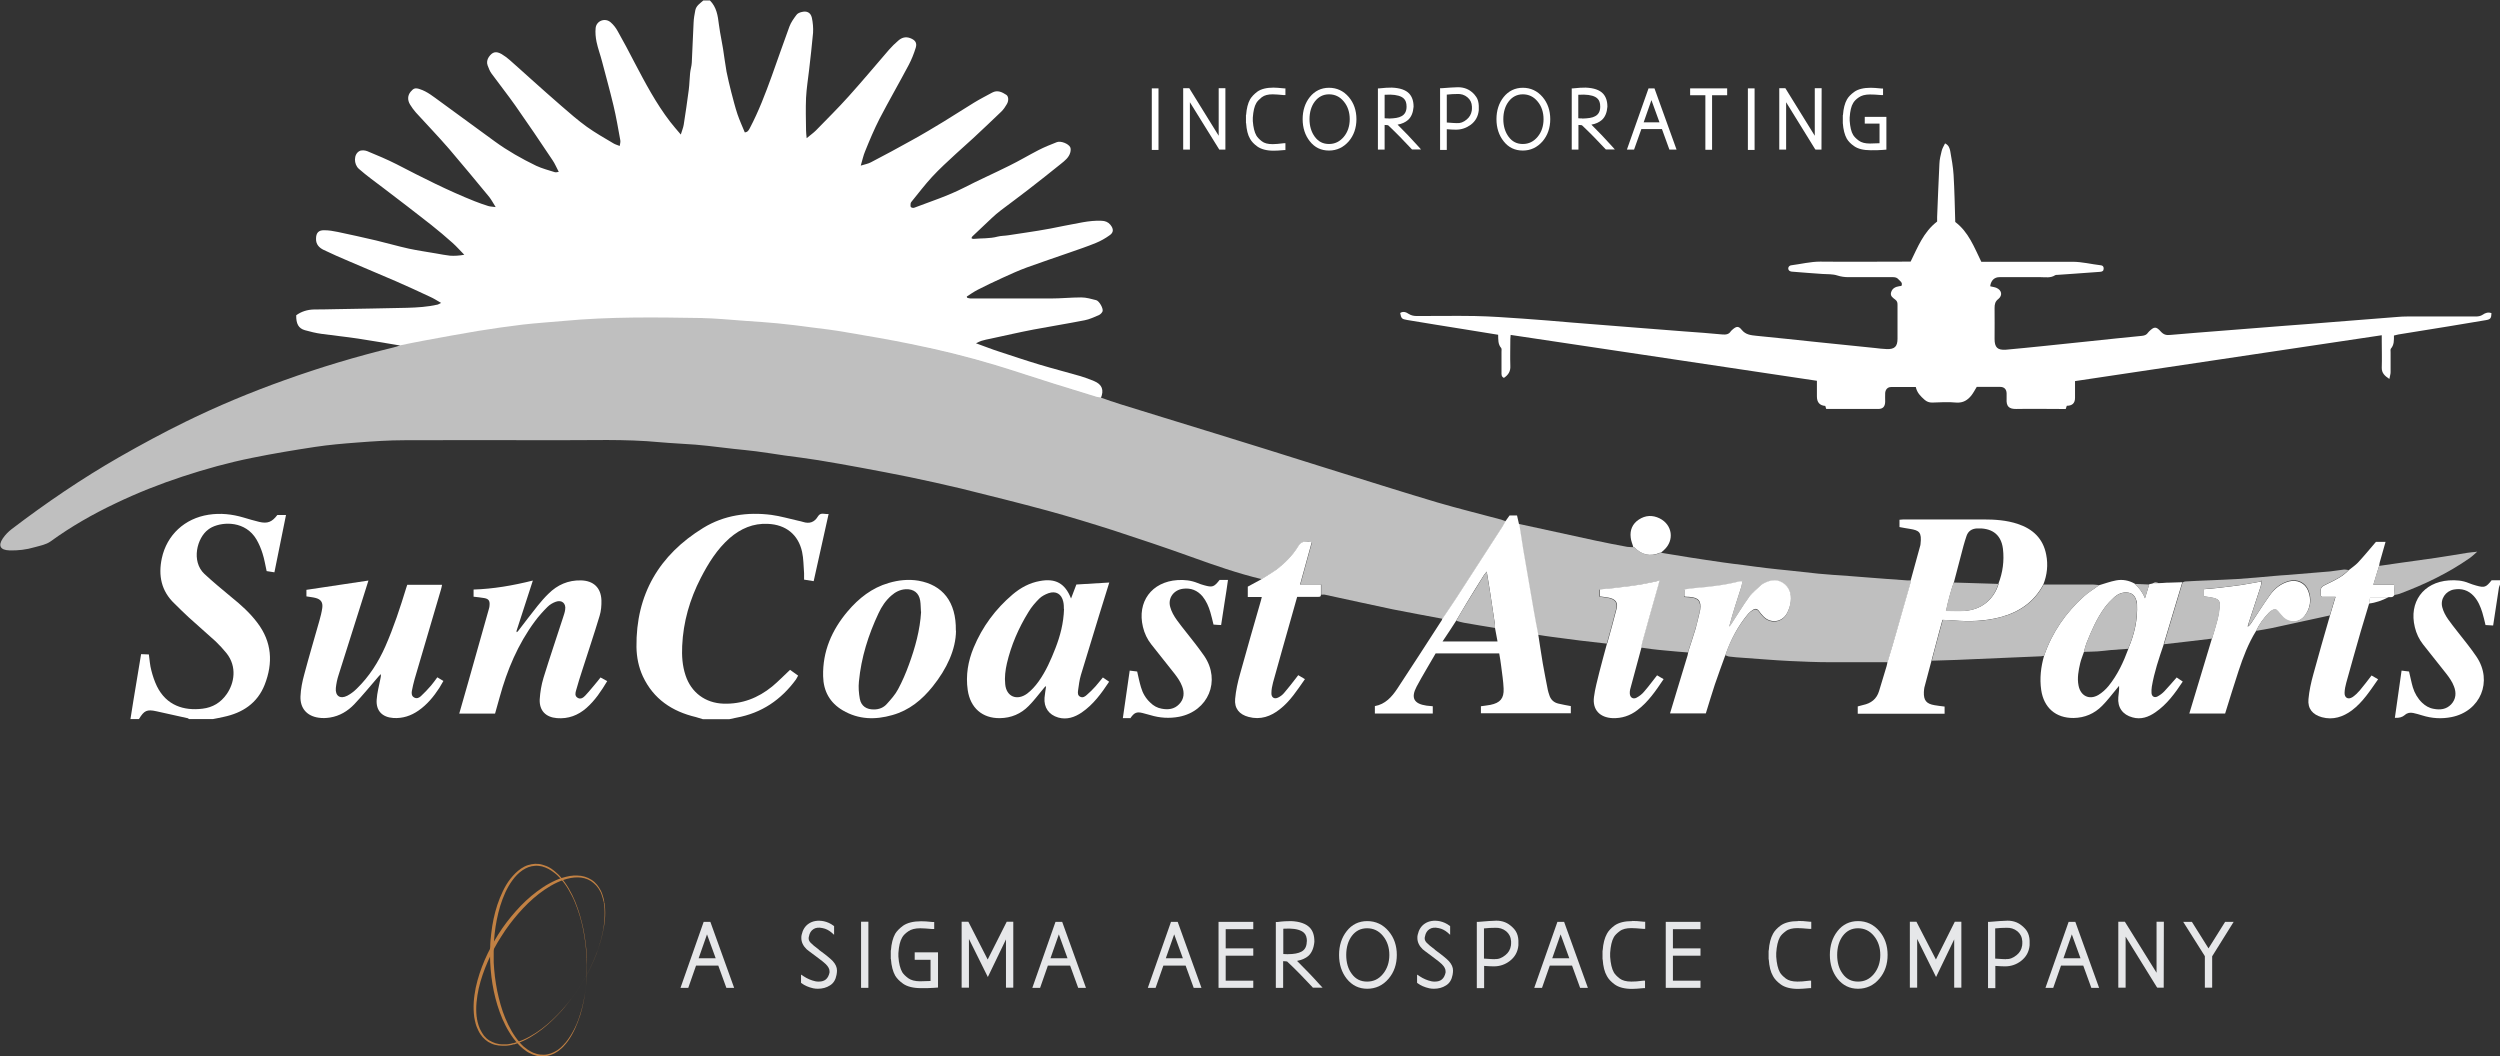 <?xml version="1.0" encoding="UTF-8"?>
<svg id="Layer_2" data-name="Layer 2" xmlns="http://www.w3.org/2000/svg" viewBox="0 0 164.07 69.33">
  <rect x="0" y="0" width="164.07" height="69.33" fill="#333333" stroke="none"/>
  <defs>
    <style>
      .cls-1 {
        fill: #e6e7e9;
      }

      .cls-2 {
        fill: #fff;
      }

      .cls-3 {
        fill: #bfbfbf;
      }

      .cls-4 {
        fill: #c28143;
      }
    </style>
  </defs>
  <g id="Layer_1-2" data-name="Layer 1">
    <g>
      <g>
        <g id="nceIjk.tif">
          <g>
            <path class="cls-2" d="M26.23,22.67c-.91-.15-1.82-.31-2.74-.45-.8-.12-1.6-.2-2.39-.31-.37-.05-.73-.14-1.09-.24-.42-.12-.58-.42-.57-.98.34-.25.74-.37,1.17-.38.46,0,.92-.01,1.38-.02,1.58-.03,3.16-.05,4.74-.09.67-.02,1.33-.06,1.99-.21.05-.01.1-.05.23-.11-.28-.16-.49-.3-.72-.4-.74-.35-1.49-.69-2.24-1.02-1.01-.44-2.04-.86-3.05-1.3-.57-.24-1.14-.49-1.7-.76-.29-.14-.51-.36-.5-.73,0-.38.16-.57.54-.56.3,0,.59.05.88.11.84.18,1.68.36,2.52.56.72.17,1.43.38,2.16.54.6.13,1.21.21,1.82.32.29.05.58.11.87.14.3.02.6,0,.94-.06-.26-.26-.5-.54-.77-.78-.46-.41-.92-.8-1.4-1.18-1.04-.82-2.09-1.62-3.14-2.42-.54-.41-1.1-.81-1.61-1.26-.34-.3-.35-.95.03-1.16.13-.08.37-.06.52,0,.65.27,1.3.54,1.93.86,1.68.87,3.37,1.73,5.13,2.43.29.11.58.22.88.31.13.04.27.04.49.07-.17-.27-.28-.48-.42-.66-.87-1.05-1.74-2.11-2.63-3.15-.71-.82-1.46-1.6-2.19-2.4-.14-.16-.27-.34-.38-.52-.18-.3-.16-.6.04-.84.19-.23.31-.27.6-.17.5.16.9.5,1.32.8,1.2.87,2.4,1.76,3.6,2.63.85.62,1.77,1.14,2.72,1.6.39.18.81.29,1.22.42.06.02.14,0,.26-.02-.15-.28-.25-.54-.41-.77-.8-1.2-1.61-2.4-2.44-3.58-.5-.71-1.05-1.4-1.56-2.1-.12-.16-.19-.36-.26-.54-.07-.19-.03-.38.08-.55.24-.34.47-.4.84-.19.18.11.36.24.52.38.48.42.95.85,1.42,1.27.66.59,1.32,1.18,1.99,1.76.54.47,1.08.94,1.66,1.36.56.4,1.16.74,1.75,1.09.11.07.24.1.41.17.02-.13.06-.26.04-.37-.14-.77-.27-1.54-.45-2.29-.23-.97-.5-1.93-.75-2.89-.11-.43-.27-.85-.36-1.28-.06-.29-.09-.61-.06-.91.05-.48.62-.69.98-.38.19.16.35.37.47.59.38.67.74,1.35,1.09,2.03.71,1.35,1.42,2.7,2.35,3.91.2.26.42.51.7.84.08-.27.16-.45.19-.64.12-.76.23-1.52.33-2.28.05-.37.05-.74.09-1.11.02-.23.1-.46.11-.69.05-.88.07-1.76.12-2.64.01-.26.06-.53.11-.79.06-.31.32-.46.53-.65h.43c.44.44.52,1,.59,1.58.04.34.11.68.17,1.02.03.19.07.37.1.56.08.5.14,1.01.23,1.51.09.45.2.9.31,1.34.13.49.25.98.41,1.46.14.41.32.8.48,1.19.21-.02.26-.16.33-.28.58-1.1,1.02-2.26,1.44-3.42.39-1.08.76-2.17,1.16-3.25.1-.27.28-.52.46-.76.07-.1.21-.16.34-.19.34-.09.59.03.67.37.07.32.1.67.08,1-.07.81-.17,1.62-.26,2.43-.07.61-.17,1.22-.2,1.83-.03.71-.01,1.42,0,2.13,0,.15.02.3.04.52.25-.21.44-.34.61-.51.72-.74,1.46-1.47,2.15-2.24.9-1,1.76-2.03,2.64-3.05.19-.22.4-.42.62-.61.22-.19.47-.27.77-.16.32.12.47.3.37.63-.12.39-.27.77-.46,1.13-.63,1.19-1.3,2.35-1.92,3.54-.35.69-.65,1.4-.94,2.12-.12.28-.18.58-.29.95.28-.09.49-.12.67-.22.9-.47,1.8-.95,2.69-1.45.71-.39,1.41-.81,2.1-1.23.66-.4,1.31-.83,1.97-1.23.39-.24.79-.44,1.19-.66.35-.19.65-.04.94.15.14.1.16.38.03.6-.1.18-.22.35-.36.49-.61.59-1.22,1.16-1.84,1.74-.38.35-.77.69-1.15,1.04-.53.49-1.07.98-1.56,1.51-.48.52-.9,1.08-1.35,1.63-.03.04-.06.08-.06.13,0,.08-.02.18.02.22.05.05.16.07.23.04,1.08-.41,2.19-.77,3.23-1.3.99-.51,2.01-.96,3.01-1.46.65-.32,1.27-.69,1.91-1.02.39-.2.79-.36,1.2-.52.25-.1.77.1.88.34.04.09.03.23,0,.34-.09.33-.36.54-.61.74-.72.58-1.45,1.16-2.19,1.73-.58.45-1.17.88-1.75,1.32-.21.16-.41.33-.6.51-.43.4-.85.81-1.28,1.21-.02.02-.03.06-.06.11.05.02.09.06.13.05.53-.05,1.07-.01,1.59-.15.23-.06.47-.05.71-.09.4-.06.79-.12,1.19-.18.52-.08,1.05-.16,1.57-.26.3-.05.6-.13.9-.18.82-.14,1.62-.37,2.46-.33.23.01.42.08.57.26.22.27.23.51-.06.7-.28.2-.58.37-.9.5-.56.23-1.13.42-1.7.62-.94.33-1.88.64-2.81.98-.55.2-1.09.45-1.62.69-.55.25-1.09.51-1.62.78-.25.13-.48.29-.71.44,0,.03.01.05.02.08.07.02.15.05.22.05,1.76,0,3.52,0,5.28,0,.66,0,1.32-.07,1.99-.07.33,0,.66.1.98.18.2.05.48.55.42.73-.04.1-.14.2-.24.25-.31.13-.62.28-.94.34-1.12.22-2.24.4-3.36.61-.94.18-1.88.4-2.82.6-.2.04-.4.08-.59.14-.1.03-.19.08-.36.16.56.2,1.03.39,1.5.54.89.29,1.77.59,2.67.86.9.27,1.8.5,2.7.76.3.09.59.2.88.32.53.22.67.59.44,1.13-.08-.01-.17-.02-.25-.04-.95-.29-1.9-.58-2.85-.88-1.25-.39-2.49-.81-3.74-1.19-1.85-.56-3.72-1.03-5.62-1.4-1.41-.28-2.83-.52-4.25-.77-.73-.12-1.47-.21-2.21-.31-.75-.1-1.5-.19-2.25-.27-.69-.07-1.39-.11-2.09-.16-.98-.07-1.97-.17-2.95-.19-3-.05-6-.09-8.99.19-.9.08-1.8.14-2.69.24-.99.12-1.98.26-2.96.42-1.16.19-2.31.41-3.47.62-.55.1-1.1.22-1.66.33Z"/>
            <path class="cls-2" d="M46.13,47.2c-.15-.05-.31-.1-.46-.14-1.56-.37-2.78-1.18-3.48-2.67-.28-.61-.41-1.26-.42-1.93-.04-3.45,1.49-6.04,4.39-7.82,1.36-.83,2.89-1.05,4.46-.85.6.08,1.2.26,1.79.39.09.02.19.04.28.07.43.14.76.03.99-.36.18-.3.45-.12.7-.16-.33,1.48-.65,2.94-.98,4.41-.21-.03-.39-.06-.63-.1,0-.14,0-.28,0-.42-.04-.47-.03-.94-.13-1.4-.25-1.14-1.07-1.79-2.24-1.84-.97-.05-1.79.31-2.51.93-.83.73-1.4,1.65-1.9,2.62-.72,1.4-1.15,2.88-1.22,4.46-.03.65.01,1.3.22,1.93.37,1.13,1.3,1.82,2.49,1.86,1.21.04,2.27-.37,3.2-1.13.4-.33.76-.71,1.17-1.09.15.11.33.23.53.38-.05.09-.09.17-.14.25-.98,1.34-2.26,2.21-3.91,2.51-.16.03-.31.07-.47.1h-1.74Z"/>
            <path class="cls-2" d="M8.56,47.2c.13-.82.26-1.64.4-2.46.1-.59.2-1.19.3-1.81.18,0,.34.02.51.02.05.36.07.71.16,1.04.09.36.21.72.37,1.05.62,1.26,1.77,1.62,2.99,1.47.67-.08,1.2-.4,1.59-.96.49-.7.7-1.79-.02-2.69-.22-.27-.46-.53-.71-.77-.59-.54-1.19-1.05-1.78-1.59-.31-.28-.61-.59-.91-.88-.88-.83-1.08-1.85-.84-2.98.33-1.54,1.51-2.62,3.07-2.86.78-.12,1.53-.04,2.28.18.35.1.69.21,1.04.29.55.13.84.01,1.19-.45h.57c-.25,1.25-.5,2.48-.76,3.76-.17-.03-.34-.05-.51-.08-.09-.4-.15-.79-.27-1.16-.1-.32-.23-.63-.4-.92-.71-1.2-2.15-1.18-2.92-.8-.09.04-.17.1-.24.15-.74.54-1.14,2.09-.25,2.92.57.53,1.18,1.03,1.78,1.53.62.5,1.21,1.03,1.69,1.67.96,1.26,1.04,2.64.48,4.07-.48,1.21-1.45,1.85-2.7,2.11-.23.05-.46.1-.69.14h-1.59s-.03-.05-.05-.05c-.69-.16-1.38-.31-2.07-.46-.63-.14-.81-.05-1.15.51h-.58Z"/>
            <path class="cls-2" d="M164.07,38.37c-.02.06-.06.12-.07.19-.13.82-.25,1.64-.38,2.49-.17-.01-.33-.02-.5-.03-.07-.29-.13-.56-.21-.82-.12-.39-.28-.77-.56-1.08-.36-.39-.8-.52-1.31-.43-.54.1-.9.62-.76,1.16.07.28.22.56.39.8.4.56.84,1.08,1.26,1.63.21.27.41.54.6.82,1.08,1.61.26,3.58-1.64,3.96-.65.13-1.29.09-1.93-.11-.2-.06-.39-.12-.59-.16-.2-.04-.39-.01-.54.13q-.25.22-.66.19c.15-1.02.29-2.04.44-3.1.18.02.34.04.49.06.09.36.15.7.25,1.04.12.39.32.73.61,1.01.21.2.46.35.76.4.42.08.82.04,1.14-.29.33-.35.35-.77.19-1.18-.11-.3-.3-.57-.5-.83-.5-.65-1.03-1.28-1.53-1.93-.26-.33-.44-.71-.54-1.13-.4-1.64.55-2.95,2.24-3.07.45-.03.89,0,1.31.18.16.06.32.12.48.16.54.15.64.12,1.01-.35h.55v.29Z"/>
            <path class="cls-3" d="M26.23,22.67c.55-.11,1.1-.23,1.66-.33,1.16-.21,2.31-.43,3.47-.62.98-.16,1.97-.3,2.96-.42.89-.1,1.8-.16,2.69-.24,2.99-.28,5.99-.24,8.99-.19.98.02,1.97.12,2.95.19.7.05,1.39.09,2.09.16.75.07,1.5.17,2.25.27.74.09,1.48.18,2.21.31,1.42.24,2.84.48,4.25.77,1.89.38,3.77.84,5.62,1.4,1.25.38,2.49.8,3.74,1.19.95.3,1.9.59,2.85.88.08.02.17.03.25.04.45.16.9.32,1.36.46.95.3,1.9.59,2.85.88,2.23.69,4.47,1.37,6.7,2.07,1.32.41,2.63.83,3.95,1.24,2.42.75,4.83,1.52,7.25,2.24,1.39.41,2.8.75,4.2,1.13.1.03.2.07.3.11-.06.12-.12.23-.19.34-1.01,1.57-2.02,3.13-3.03,4.69-.3.46-.61.91-.92,1.37-1.09-.21-2.19-.4-3.27-.62-1.48-.31-2.96-.64-4.45-.96-.08-.02-.17,0-.25,0v-.67h-1.37c.26-.95.51-1.86.77-2.79-.09,0-.16,0-.23-.02-.3-.04-.5.06-.68.33-.36.56-.82,1.04-1.34,1.45-.33.26-.7.46-1.05.68-1.58-.38-3.1-.91-4.62-1.46-1.69-.61-3.4-1.18-5.11-1.74-1.44-.46-2.88-.9-4.34-1.3-1.88-.51-3.78-.98-5.67-1.45-1.12-.27-2.24-.51-3.37-.75-1.07-.22-2.14-.42-3.21-.62-.93-.17-1.86-.34-2.79-.49-.73-.12-1.47-.21-2.21-.31-.62-.09-1.23-.19-1.85-.27-.49-.06-.98-.11-1.47-.16-.57-.07-1.14-.13-1.71-.2-.27-.03-.55-.06-.82-.08-.78-.06-1.56-.09-2.34-.16-2.3-.22-4.6-.12-6.9-.13-3.28-.01-6.56-.01-9.84,0-1.03,0-2.07.07-3.1.15-.93.07-1.87.15-2.79.29-1.38.21-2.77.44-4.14.72-1.54.31-3.05.73-4.54,1.22-1.49.49-2.96,1.07-4.38,1.75-1.5.71-2.94,1.53-4.29,2.51-.29.21-.68.28-1.04.38-.54.16-1.1.23-1.67.21-.58-.02-.75-.3-.43-.78.16-.24.37-.45.59-.62,2.26-1.72,4.61-3.32,7.07-4.73,1.42-.81,2.86-1.59,4.33-2.31,2.1-1.03,4.26-1.93,6.47-2.72,2.36-.85,4.76-1.57,7.19-2.16.14-.03.27-.08.41-.13Z"/>
            <path class="cls-2" d="M130.62,18.79c.15.04.28.05.4.1.35.15.42.49.13.73-.21.16-.25.34-.25.59.01.68,0,1.35,0,2.03,0,.56.19.75.75.71.82-.07,1.63-.16,2.45-.24,1.06-.11,2.11-.22,3.17-.33,1.1-.12,2.21-.23,3.31-.34.17-.02.3-.07.39-.21.02-.03.05-.05.07-.08.33-.32.46-.34.77.01.19.21.37.25.63.22,1.1-.1,2.21-.18,3.32-.27,1.39-.11,2.79-.22,4.18-.33,1.07-.08,2.14-.16,3.21-.25,1.39-.11,2.79-.22,4.18-.33.22-.02.43-.03.65-.03,1.5,0,2.99,0,4.49,0,.17,0,.32-.02.47-.12.17-.12.36-.18.57-.1-.01.33-.06.41-.37.46-.82.14-1.64.27-2.46.41-1.09.18-2.19.35-3.28.53-.09.02-.18.04-.29.07,0,.3.02.61-.2.86-.04.05-.02.16-.02.25,0,.43,0,.87,0,1.3,0,.13-.05.26-.08.44-.32-.21-.51-.4-.5-.75.02-.58,0-1.16,0-1.74v-.38c-6.71,1-13.39,2-20.13,3.01v.63c0,.16,0,.31,0,.47q0,.52-.54.52c-.02.06-.04.12-.07.21-.11,0-.24,0-.37,0-.95,0-1.91-.02-2.86,0-.5.01-.68-.17-.65-.67,0-.12,0-.24,0-.36-.01-.27-.16-.42-.43-.42-.52,0-1.04,0-1.53,0-.12.2-.22.39-.35.56-.25.31-.54.5-.99.47-.53-.05-1.06-.02-1.59,0-.2,0-.35-.06-.49-.18-.26-.23-.5-.46-.58-.84-.54,0-1.08,0-1.62,0-.23,0-.37.16-.39.39-.01.19,0,.39,0,.58-.01.32-.15.47-.46.47-1.13,0-2.27,0-3.41,0-.02-.07-.04-.14-.06-.2q-.55-.04-.55-.62c0-.35,0-.69,0-1.03-6.71-1-13.39-2-20.1-3.01,0,.09-.02.18-.02.27,0,.59-.02,1.18,0,1.77.02.36-.14.59-.42.78-.18-.08-.16-.23-.16-.37,0-.45,0-.89,0-1.34,0-.08.02-.2-.02-.25-.22-.25-.19-.56-.2-.87-.75-.12-1.48-.24-2.22-.36-1.25-.2-2.5-.4-3.75-.61-.36-.06-.39-.1-.46-.46.2-.13.4-.05.56.06.17.11.35.14.54.14,1.27,0,2.53-.02,3.8,0,1.05.02,2.1.1,3.14.17,1.08.07,2.16.17,3.25.26,1.43.11,2.86.23,4.29.34,1.02.08,2.04.16,3.07.24.83.06,1.66.12,2.49.2.23.02.43,0,.56-.21.03-.04.07-.07.1-.1.26-.23.4-.26.61,0,.27.34.62.36.99.4,1.32.13,2.64.27,3.96.41,1.27.13,2.54.26,3.81.39.25.03.5.06.76.07.52.02.71-.17.71-.68,0-.74,0-1.47,0-2.21,0-.14-.01-.25-.14-.35-.15-.12-.36-.23-.28-.49.08-.27.3-.36.55-.4.05,0,.09-.01.13-.02.09-.21-.07-.29-.17-.4-.1-.12-.21-.17-.37-.17-.98,0-1.95,0-2.93,0-.25,0-.49-.03-.74-.11-.3-.1-.64-.08-.97-.1-.66-.05-1.32-.09-1.98-.15-.08,0-.17-.03-.22-.08-.11-.13-.03-.32.15-.34.63-.08,1.25-.24,1.9-.24,1.86.02,3.72,0,5.57,0,.12,0,.24,0,.36,0,.47-.95.84-1.94,1.74-2.63,0-.08,0-.18,0-.29.05-1.17.09-2.34.15-3.5.01-.29.08-.57.15-.85.04-.17.14-.32.22-.49.25.12.3.32.34.5.09.52.19,1.05.22,1.57.06,1.02.08,2.05.11,3.09.87.65,1.24,1.65,1.71,2.61.13,0,.25,0,.37,0,1.87,0,3.74.01,5.61,0,.64,0,1.24.16,1.86.23.12.01.2.08.19.22,0,.15-.09.2-.23.21-.6.04-1.2.09-1.8.13-.34.03-.67.05-1.01.07-.05,0-.11,0-.14.02-.3.2-.63.13-.95.13-.9,0-1.81,0-2.71,0-.32,0-.54.2-.6.55Z"/>
            <path class="cls-3" d="M99.71,34.39c1.67.36,3.34.73,5.01,1.09.69.15,1.38.28,2.08.41.13.02.26.01.4.02.02,0,.05,0,.07.02.49.49,1.05.63,1.69.35.02,0,.05,0,.07,0,.61.1,1.23.2,1.84.3.73.11,1.47.23,2.2.33.44.06.88.12,1.32.17.51.07,1.02.14,1.53.2.5.06,1,.11,1.5.16.64.07,1.29.14,1.93.21.32.03.65.06.97.08.72.05,1.44.1,2.15.16.9.07,1.79.14,2.69.2.08,0,.17,0,.25,0,0,.04,0,.07,0,.11-.3,1.05-.59,2.1-.9,3.15-.2.7-.41,1.4-.62,2.11-1.26,0-2.53,0-3.79,0-.89,0-1.78-.04-2.66-.08-1.02-.05-2.03-.14-3.05-.21-.3-.02-.6-.04-.89-.08-.09,0-.18-.06-.27-.09.34-.99.82-1.89,1.49-2.69.08-.1.19-.18.3-.25.15-.1.29-.09.41.07.09.13.19.25.3.36.46.46,1.17.39,1.51-.17.14-.24.24-.53.27-.81.06-.49-.06-.94-.51-1.23-.45-.29-.9-.17-1.33.07-.03.02-.07.03-.09.06-.27.27-.59.51-.81.81-.41.56-.77,1.16-1.15,1.75-.04.07-.1.13-.15.19.24-.9.52-1.76.8-2.62.04-.11.05-.23.07-.35,0-.02.02-.04.02-.06-.01.02-.02.03-.04.05-.06,0-.12,0-.18,0-.96.25-1.94.36-2.92.44-.24.02-.47.06-.7.09v.47c.12,0,.22.02.33.02.61.04.79.26.71.86,0,.06-.02.12-.04.18-.08.35-.15.7-.26,1.05-.15.51-.33,1.02-.49,1.53-.5-.04-1-.08-1.5-.13-.29-.03-.57-.05-.86-.09-.24-.03-.47-.06-.71-.1.01-.09.02-.19.04-.28.35-1.24.69-2.47,1.04-3.71.03-.12.06-.24.1-.39-1.31.33-2.6.46-3.91.58v.46c.24.04.47.05.69.11.35.09.5.32.41.68-.19.77-.41,1.53-.62,2.29-.58-.07-1.16-.13-1.74-.2-.61-.08-1.23-.16-1.84-.24-.32-.04-.64-.09-.95-.14-.1-.52-.2-1.03-.29-1.55-.23-1.34-.46-2.68-.69-4.01-.09-.56-.17-1.11-.26-1.67Z"/>
            <path class="cls-2" d="M123.88,43.44c.21-.7.42-1.4.62-2.11.3-1.05.6-2.1.9-3.15,0-.03,0-.07,0-.11.21-.76.42-1.53.63-2.29,0-.02.01-.05.01-.07.09-.78-.08-.9-.69-1-.23-.04-.45-.07-.69-.12v-.48c.09,0,.18-.02.27-.02,1.75,0,3.49,0,5.24,0,.76,0,1.51.05,2.24.29,1,.33,1.68.96,1.88,2.03.13.66.06,1.32-.19,1.95-.61,1.16-1.6,1.82-2.84,2.15-1,.26-2.02.29-3.04.21-.25-.02-.5-.03-.74-.04-.08.29-.15.54-.22.8-.17.62-.33,1.25-.5,1.88-.16.59-.32,1.18-.47,1.77-.02.09-.02.19-.03.29-.02.54.16.77.7.86.21.04.43.06.66.09v.47h-5.7v-.48c.11-.03.22-.06.34-.09.53-.11.9-.39,1.06-.92.17-.54.33-1.08.49-1.62.03-.09.04-.19.06-.28ZM131.15,38.31c.29-.74.39-1.5.3-2.29-.13-1.05-.85-1.38-1.71-1.34-.33.02-.57.17-.68.49-.07.21-.14.43-.2.65-.21.8-.42,1.6-.63,2.4-.21.6-.37,1.21-.51,1.87.44,0,.83.02,1.21,0,1.11-.08,1.91-.73,2.24-1.78Z"/>
            <path class="cls-2" d="M99.71,34.39c.09.56.17,1.12.26,1.67.23,1.34.46,2.68.69,4.01.09.52.19,1.04.29,1.55.1.64.19,1.28.3,1.92.1.58.22,1.16.33,1.74.02.11.06.21.09.31.09.32.3.52.62.59.26.06.52.11.8.16v.47h-5.9v-.46c.2-.03.41-.05.62-.09.64-.13.9-.42.87-1.07-.02-.49-.1-.98-.16-1.47-.03-.27-.08-.55-.13-.84h-4.17c-.41.72-.85,1.43-1.25,2.18-.39.74-.18,1.13.65,1.25.13.02.26.02.41.04v.48h-3.8v-.49c.68-.12,1.11-.6,1.47-1.14.99-1.5,1.96-3.01,2.93-4.51.01-.02.01-.05.02-.07.31-.46.62-.91.92-1.37,1.01-1.56,2.02-3.13,3.03-4.69.07-.11.13-.23.19-.34.09-.13.18-.25.28-.39h.49c.04.2.09.38.13.57ZM98.11,41.2c0-.07,0-.15,0-.22-.1-.67-.2-1.33-.3-2-.07-.47-.15-.94-.24-1.47-.09.11-.14.17-.18.23-.38.61-.77,1.22-1.14,1.84-.23.38-.45.76-.68,1.15-.29.45-.58.9-.9,1.37h3.61c-.06-.32-.11-.62-.17-.91Z"/>
            <path class="cls-2" d="M33.99,41.43c.43-.56.86-1.13,1.3-1.68.22-.27.45-.54.7-.78.59-.59,1.3-.9,2.14-.88.82.02,1.31.48,1.34,1.3.01.34-.02.71-.12,1.03-.36,1.2-.76,2.38-1.14,3.57-.14.43-.28.87-.4,1.31-.05.17-.1.37.09.49.2.13.38,0,.51-.14.29-.31.55-.64.82-.96.06-.07.12-.15.18-.23.15.08.28.15.44.24-.39.65-.8,1.27-1.37,1.77-.55.48-1.19.72-1.93.66-.74-.06-1.16-.5-1.13-1.23.03-.48.11-.96.25-1.42.41-1.33.86-2.65,1.29-3.98.05-.16.11-.32.13-.49.07-.41-.22-.66-.61-.52-.2.07-.4.19-.55.34-.3.3-.58.61-.83.95-1.11,1.5-1.82,3.19-2.31,4.98-.1.36-.2.71-.3,1.07h-2.35c.2-.69.39-1.36.58-2.03.46-1.61.91-3.22,1.36-4.82.03-.09.05-.19.05-.28.02-.28-.07-.4-.35-.45-.22-.04-.45-.06-.7-.09v-.47c1.29-.04,2.57-.26,3.89-.59-.37,1.13-.72,2.21-1.07,3.3,0,.03,0,.06,0,.09.02-.01.05-.03.07-.04Z"/>
            <path class="cls-2" d="M26.73,38.38h2.28c-.02.11-.04.21-.07.31-.58,1.96-1.16,3.92-1.73,5.88-.07.25-.13.51-.18.77-.03.17-.02.35.16.44.17.09.32.01.43-.09.24-.22.46-.46.67-.7.14-.16.26-.34.41-.54.13.08.25.15.4.24-.09.16-.18.31-.27.46-.37.57-.8,1.09-1.36,1.48-.5.35-1.05.53-1.66.49-.73-.05-1.14-.48-1.09-1.2.03-.45.15-.9.24-1.35.02-.1.05-.2.03-.33-.05.05-.1.11-.15.16-.53.61-1.04,1.24-1.59,1.82-.43.45-.96.77-1.59.87-.25.04-.51.05-.76.01-.76-.11-1.21-.62-1.18-1.4.02-.49.12-.98.25-1.45.31-1.17.66-2.34.99-3.51.08-.28.15-.56.19-.84.05-.37-.09-.57-.45-.66-.19-.05-.38-.06-.59-.1v-.43c1.34-.2,2.69-.4,4.07-.61-.2.63-.4,1.25-.59,1.87-.46,1.44-.92,2.89-1.37,4.33-.09.27-.15.56-.18.85-.05.52.28.75.75.51.23-.12.45-.29.63-.47.81-.79,1.41-1.73,1.87-2.77.55-1.25.97-2.54,1.37-3.84.02-.07.05-.13.07-.21Z"/>
            <path class="cls-2" d="M68.62,45.02c-.07.09-.14.18-.22.27-.29.35-.57.72-.89,1.04-.51.52-1.15.79-1.88.8-1.17.02-1.95-.68-2.12-1.84-.14-.97.02-1.9.39-2.79.57-1.37,1.43-2.53,2.56-3.49.52-.44,1.11-.76,1.79-.88,1.02-.19,1.65.15,2.04,1.15.12-.32.23-.61.35-.92.71-.04,1.41-.09,2.16-.13-.22.71-.43,1.39-.64,2.06-.41,1.33-.82,2.67-1.22,4-.1.33-.14.68-.19,1.03-.02.15-.03.33.15.41.17.08.31-.02.42-.12.2-.17.39-.36.57-.56.17-.19.32-.39.49-.59.13.09.26.18.41.28-.51.77-1.04,1.5-1.8,2.02-.46.31-.97.49-1.54.33-.62-.18-.95-.66-.9-1.3.02-.25.07-.49.1-.73-.02,0-.03-.01-.05-.02ZM69.82,39.96c0-.11,0-.3-.04-.47-.11-.51-.48-.73-.97-.56-.22.08-.45.2-.61.36-.26.26-.51.55-.7.87-.65,1.05-1.14,2.18-1.42,3.38-.1.44-.16.91-.11,1.36.07.82.77,1.11,1.44.62.28-.21.53-.49.74-.78.49-.68.82-1.44,1.12-2.21.31-.8.53-1.63.56-2.56Z"/>
            <path class="cls-2" d="M142,42.29c-.31.91-.62,1.82-.78,2.77-.02.14-.03.29-.02.43.02.22.19.32.39.22.17-.09.33-.21.46-.35.27-.29.53-.59.8-.9.12.08.25.17.4.27-.51.77-1.04,1.5-1.8,2.02-.45.31-.94.49-1.5.33-.64-.17-.99-.65-.93-1.32.02-.24.07-.49.05-.75-.07.09-.14.18-.22.27-.29.35-.57.72-.89,1.04-.51.52-1.15.79-1.88.8-1.17.01-1.95-.68-2.12-1.84-.11-.77-.02-1.51.19-2.25.53-1.54,1.42-2.82,2.62-3.9.3-.27.65-.48.98-.72.38-.11.75-.25,1.13-.32.42-.08.83,0,1.21.21.29.27.53.57.68.96.09-.31.18-.61.28-.92l.2-.04c.15,0,.3-.02.45-.03.17,0,.33-.02.5-.03.03,0,.07,0,.1,0,.31-.01.61-.02.92-.03-.18.6-.36,1.19-.54,1.79-.23.76-.45,1.51-.68,2.27ZM139.67,42.57c.41-.93.63-1.91.58-2.93,0-.11-.03-.21-.07-.31-.11-.3-.3-.43-.62-.45-.31-.01-.57.11-.79.3-.23.21-.45.44-.63.68-.53.72-.88,1.54-1.21,2.36-.07.18-.11.36-.16.55-.08.25-.19.49-.25.75-.11.48-.21.97-.11,1.47.13.68.7.97,1.3.62.25-.15.48-.36.67-.59.59-.73.98-1.57,1.3-2.44Z"/>
            <path class="cls-2" d="M62.74,41.4c-.01,1.22-.6,2.49-1.52,3.64-.71.89-1.55,1.58-2.66,1.89-1.12.32-2.21.3-3.25-.31-.85-.5-1.27-1.26-1.29-2.24-.04-1.63.57-3.03,1.61-4.26.73-.86,1.59-1.54,2.69-1.86.64-.19,1.3-.26,1.96-.15,1.58.28,2.48,1.38,2.45,3.27ZM60.44,40.14c-.02-.24-.01-.48-.05-.72-.08-.51-.43-.77-.94-.75-.38.02-.69.18-.97.43-.36.32-.62.71-.82,1.14-.67,1.42-1.14,2.91-1.29,4.48-.04.38-.01.77.06,1.15.09.47.44.7.93.69.33,0,.63-.12.84-.36.27-.3.55-.61.74-.97.28-.52.51-1.06.71-1.61.41-1.12.73-2.27.8-3.47Z"/>
            <path class="cls-2" d="M82.79,38.01c.35-.23.72-.43,1.05-.68.52-.41.99-.89,1.34-1.45.17-.28.37-.38.68-.33.07.01.14.01.23.02-.26.93-.51,1.84-.77,2.79h1.37v.67c0,.14-.08.14-.19.14-.45,0-.89,0-1.37,0-.12.41-.24.83-.35,1.24-.41,1.46-.83,2.91-1.23,4.37-.06.23-.11.47-.11.71-.01.29.2.42.46.28.14-.07.27-.17.37-.29.27-.31.52-.64.77-.96.05-.06.1-.13.16-.21.15.09.28.16.44.26-.5.71-.96,1.44-1.64,1.97-.6.48-1.28.72-2.06.51-.61-.16-.94-.56-.88-1.19.05-.55.17-1.09.32-1.62.44-1.61.91-3.21,1.37-4.82.02-.07.03-.14.06-.24h-.92v-.68c.3-.16.61-.33.92-.5Z"/>
            <path class="cls-2" d="M157.15,39.04s-.08.11-.13.13c-.08.03-.16.02-.25.02h-1.22c-.03.15-.05.29-.07.42-.18.61-.37,1.22-.55,1.83-.32,1.12-.64,2.24-.95,3.37-.06.21-.1.43-.11.64-.02.34.23.49.52.3.18-.12.34-.28.48-.44.26-.31.51-.64.77-.98.13.08.27.15.43.25-.52.74-1,1.5-1.72,2.04-.58.43-1.24.65-1.97.45-.61-.17-.94-.56-.88-1.19.05-.55.17-1.09.32-1.63.35-1.29.72-2.57,1.09-3.85.12-.39.24-.79.37-1.23h-.91s-.05-.05-.05-.06c-.05-.58-.04-.57.48-.82.48-.23.97-.47,1.34-.87.2-.16.43-.31.61-.5.4-.43.77-.88,1.18-1.36h.63c-.13.46-.26.9-.38,1.34-.02.08-.03.16-.04.24-.12.4-.24.8-.38,1.24h1.36c.01.23.03.45.04.66Z"/>
            <path class="cls-2" d="M74.2,47.13h-.51c.15-1.04.3-2.07.45-3.12.19.02.34.04.49.06.08.35.15.7.25,1.03.11.39.31.73.61,1.01.21.21.46.35.75.4.42.08.82.04,1.14-.29.34-.34.36-.77.2-1.18-.11-.3-.3-.57-.5-.83-.5-.65-1.03-1.28-1.53-1.93-.26-.33-.44-.71-.54-1.13-.4-1.65.57-2.97,2.27-3.08.45-.03.89.02,1.31.19.14.06.29.11.44.15.54.15.64.12,1.01-.35h.55c-.07.5-.14.98-.22,1.46-.07.49-.15.98-.23,1.5-.16,0-.32-.02-.5-.03-.07-.29-.13-.55-.21-.82-.11-.37-.26-.72-.51-1.03-.34-.4-.77-.57-1.29-.5-.6.08-1,.61-.83,1.2.08.3.25.6.44.86.39.54.82,1.04,1.22,1.57.2.26.39.52.58.79,1.09,1.62.26,3.61-1.66,3.98-.64.12-1.27.08-1.89-.11-.17-.05-.35-.1-.52-.14-.37-.09-.53-.02-.77.32Z"/>
            <path class="cls-2" d="M110.79,42.79c.16-.51.34-1.02.49-1.53.1-.34.17-.7.26-1.05.01-.06.03-.12.04-.18.08-.6-.1-.81-.71-.86-.11,0-.21-.01-.33-.02v-.47c.23-.03.47-.07.7-.09.98-.08,1.96-.19,2.92-.44.06-.01.12,0,.18,0,0,0,.01.01.01.01-.02.12-.04.24-.07.35-.28.86-.56,1.72-.8,2.62.05-.06.11-.12.15-.19.38-.58.74-1.19,1.15-1.75.22-.31.54-.54.81-.81.03-.02.06-.04.09-.06.43-.24.88-.36,1.33-.07.44.29.57.74.51,1.23-.03.28-.13.57-.27.81-.34.56-1.05.63-1.51.17-.11-.11-.21-.23-.3-.36-.12-.16-.25-.18-.41-.07-.11.07-.22.16-.3.25-.67.8-1.15,1.71-1.49,2.69-.23.65-.48,1.3-.7,1.96-.21.62-.39,1.26-.59,1.89h-2.35c.15-.5.29-.98.44-1.46.24-.78.48-1.56.71-2.34.02-.08.03-.16.05-.24Z"/>
            <path class="cls-2" d="M148.06,41.41c-.51.82-.85,1.72-1.15,2.63-.3.92-.59,1.85-.88,2.79h-2.35c.5-1.65.99-3.28,1.48-4.91.12-.4.25-.8.35-1.2.08-.3.13-.61.16-.92.03-.35-.07-.48-.42-.56-.2-.05-.42-.07-.63-.1v-.47c.35-.03.67-.05.99-.09.5-.06,1-.12,1.5-.19.44-.07.87-.16,1.3-.23h.01c-.02.12-.03.22-.06.33-.27.82-.54,1.64-.81,2.47-.02.05-.03.11-.04.17.11-.06.17-.15.23-.23.4-.61.79-1.23,1.22-1.83.31-.44.73-.77,1.26-.91.52-.14,1.05.1,1.25.6.24.59.16,1.16-.23,1.67-.35.45-.98.5-1.4.11-.12-.11-.23-.25-.33-.38-.16-.18-.23-.2-.43-.08-.06.04-.12.08-.17.13-.35.36-.65.77-.86,1.23Z"/>
            <path class="cls-3" d="M137.75,38.42c-.33.24-.68.45-.98.72-1.2,1.08-2.1,2.37-2.62,3.9-.06,0-.12.02-.18.03-.71.03-1.42.06-2.12.09-1.16.05-2.33.1-3.49.15-.53.02-1.05.03-1.58.05.16-.63.33-1.25.5-1.88.07-.25.14-.51.22-.8.25.01.5.02.74.04,1.02.09,2.04.06,3.04-.21,1.24-.32,2.23-.99,2.84-2.15,1.07,0,2.14,0,3.22,0,.14,0,.28.03.42.04Z"/>
            <path class="cls-2" d="M105.48,42.22c.21-.76.43-1.53.62-2.29.09-.36-.06-.58-.41-.68-.22-.06-.45-.07-.69-.11v-.46c1.3-.12,2.59-.25,3.91-.58-.04.15-.06.27-.1.39-.35,1.24-.7,2.47-1.04,3.71-.03.09-.03.19-.04.28-.25.93-.5,1.85-.75,2.78-.02.08-.02.17-.02.25.01.26.21.4.44.28.19-.1.37-.24.5-.4.29-.33.55-.69.85-1.07.13.07.26.16.43.25-.51.76-1.01,1.5-1.73,2.04-.47.36-1.01.54-1.62.52-.84-.04-1.33-.55-1.22-1.39.07-.55.22-1.08.35-1.62.16-.64.34-1.27.51-1.91Z"/>
            <path class="cls-3" d="M148.43,38.15c-.43.08-.87.17-1.3.23-.5.08-1,.13-1.5.19-.32.04-.64.06-.99.09v.47c.21.03.42.05.63.1.34.09.44.21.42.56-.02.31-.08.62-.16.92-.1.41-.23.8-.35,1.2-.47.06-.95.11-1.42.17-.58.07-1.16.13-1.74.2.23-.76.45-1.51.68-2.27.18-.6.36-1.19.54-1.79.06-.02.13-.06.19-.06.49-.03.98-.05,1.47-.07.65-.03,1.3-.05,1.94-.09.8-.05,1.6-.13,2.4-.2.31-.03.62-.05.93-.07.92-.08,1.84-.15,2.76-.23.3-.03.59-.09.89-.12.1-.01.21.02.31.03-.37.4-.86.64-1.34.87-.52.25-.52.24-.48.82,0,0,.01.02.05.06h.91c-.13.44-.25.84-.37,1.23-1.27.28-2.54.56-3.81.83-.34.07-.68.12-1.02.18.21-.47.51-.87.86-1.23.05-.05.11-.1.17-.13.2-.12.28-.1.43.08.11.13.21.26.33.38.42.39,1.05.35,1.4-.11.39-.51.47-1.08.23-1.67-.2-.5-.73-.74-1.25-.6-.54.14-.95.47-1.26.91-.42.6-.81,1.22-1.22,1.83-.06.09-.12.17-.23.23.01-.06.02-.11.04-.17.27-.82.54-1.64.81-2.47.03-.1.04-.21.06-.31,0-.02.02-.04.02-.06-.01.02-.02.03-.04.05Z"/>
            <path class="cls-3" d="M157.15,39.04c-.01-.21-.03-.42-.04-.66h-1.36c.13-.44.25-.84.38-1.24.49-.07.97-.14,1.46-.21.76-.11,1.52-.21,2.28-.32.69-.1,1.37-.22,2.06-.33.21-.03.43-.05.64-.07h0c-.16.14-.31.29-.48.41-1.43,1-2.98,1.74-4.61,2.35-.1.04-.21.05-.31.07Z"/>
            <path class="cls-2" d="M109.02,36.27s-.05,0-.07,0c-.65.28-1.2.15-1.69-.35-.01-.01-.04-.01-.07-.02-.06-.21-.15-.41-.17-.62-.06-.49.11-.9.53-1.18.44-.29.9-.31,1.37-.08.84.42.98,1.44.29,2.07-.06.06-.12.11-.19.17Z"/>
            <path class="cls-3" d="M141.05,38.36c-.09.31-.18.61-.28.92-.15-.4-.39-.7-.68-.96.32.01.63.03.95.04Z"/>
            <path class="cls-2" d="M155.47,39.61c.02-.14.05-.27.07-.42h1.22c-.41.21-.84.37-1.3.42Z"/>
            <path class="cls-2" d="M141.7,38.29c-.15,0-.3.02-.45.03.14-.13.3-.11.45-.03Z"/>
            <path class="cls-2" d="M142.3,38.26s-.07,0-.1,0c.03,0,.07,0,.1,0Z"/>
            <path class="cls-2" d="M162.55,36.2s.02-.03.02-.05c0,.02-.02.03-.03.05h0Z"/>
            <path class="cls-2" d="M114.33,38.15s.02-.03.04-.05c0,.02-.02.04-.02.06h-.01Z"/>
            <path class="cls-3" d="M128.22,38.23c.98.03,1.95.06,2.93.09-.32,1.05-1.13,1.7-2.24,1.78-.38.03-.76,0-1.21,0,.14-.66.3-1.27.51-1.87Z"/>
            <path class="cls-3" d="M95.57,40.74c.22-.38.44-.77.68-1.15.38-.62.76-1.23,1.14-1.84.04-.07.1-.12.18-.23.09.53.16,1,.24,1.47.1.66.2,1.33.3,2,.01.07,0,.14,0,.22-.68-.11-1.36-.22-2.03-.34-.17-.03-.34-.08-.51-.13Z"/>
            <path class="cls-3" d="M136.76,42.78c.05-.18.09-.37.16-.55.33-.83.68-1.64,1.21-2.36.18-.25.4-.48.63-.68.22-.19.48-.31.79-.3.32.01.51.14.62.45.04.1.06.21.07.31.05,1.03-.17,2-.58,2.93-.37.03-.74.05-1.11.08-.3.03-.6.07-.89.09-.3.02-.6.02-.9.03Z"/>
            <path class="cls-2" d="M148.43,38.15s.02-.03.04-.05c0,.02-.02.04-.02.06h-.01Z"/>
          </g>
        </g>
        <rect class="cls-2" x="75.59" y="5.8" width=".44" height="4.04"/>
        <polygon class="cls-2" points="78.09 6.71 79.99 9.77 80.02 9.82 80.42 9.82 80.42 5.79 79.98 5.79 79.98 8.91 78.05 5.79 77.65 5.79 77.65 9.82 78.09 9.82 78.09 6.71"/>
        <path class="cls-2" d="M81.78,8.09c.03.43.11.77.26,1.02.1.18.25.34.47.5.25.18.61.28,1.07.28.16,0,.39-.01.69-.04h.09v-.45h-.11c-.32.04-.56.06-.73.06-.31,0-.55-.06-.71-.19-.17-.13-.29-.26-.36-.38-.12-.21-.2-.53-.23-.94v-.23c.03-.42.1-.74.23-.96h0c.07-.12.19-.24.36-.38.17-.13.41-.19.71-.19.16,0,.41.02.73.05h.11s0-.44,0-.44h-.09c-.3-.03-.53-.05-.69-.05-.46,0-.82.09-1.07.27-.21.16-.37.33-.47.5-.14.25-.23.6-.26,1.02h-.01v.54h.01Z"/>
        <path class="cls-2" d="M87.22,9.88c.52,0,.95-.21,1.3-.61.33-.39.5-.88.5-1.45s-.17-1.06-.5-1.45h0c-.35-.41-.79-.61-1.3-.61s-.94.21-1.26.61c-.31.39-.47.88-.47,1.45s.16,1.06.47,1.45c.32.41.74.61,1.26.61ZM87.22,9.45c-.39,0-.69-.15-.93-.47-.23-.31-.35-.7-.35-1.16s.12-.86.35-1.16c.24-.31.55-.47.93-.47s.71.15.97.47c.26.31.39.71.39,1.16s-.13.85-.39,1.16h0c-.26.31-.58.47-.97.47Z"/>
        <path class="cls-2" d="M90.86,8.2c.09,0,.17.01.24.02.52.49,1.03,1.01,1.54,1.56l.03.03h.59l-.15-.17c-.46-.51-.92-1-1.39-1.46.29-.05.52-.16.69-.31.21-.19.33-.48.36-.86v-.02c0-.36-.1-.64-.28-.84-.23-.25-.62-.38-1.15-.4-.21,0-.49.01-.82.05h-.09v4.02h.44v-1.63ZM91.12,7.77s-.03,0-.04,0c-.07,0-.14,0-.21-.01v-1.54c.14,0,.26-.01.37-.01.43.01.73.1.89.26.12.11.18.29.18.53,0,.31-.12.52-.34.63-.17.1-.45.14-.81.15-.01,0-.03,0-.04,0Z"/>
        <path class="cls-2" d="M94.95,8.48c.25.02.45.03.6.03.36,0,.68-.11.97-.32.32-.24.49-.56.53-.96,0-.02,0-.06,0-.1v-.11s0-.02,0-.02c0-.01,0-.03,0-.06-.01-.22-.06-.42-.16-.57-.07-.11-.17-.23-.32-.35-.27-.22-.62-.32-1.02-.29-.12,0-.42.02-.95.06h-.09v4.05h.44v-1.36ZM95.6,8.08c-.08,0-.3-.01-.65-.04v-.7s0-.08,0-.13v-1c.26-.03.47-.04.66-.04.27-.02.5.05.7.22.18.15.28.35.29.61h0s0,.05,0,.14c0,.03,0,.07-.01.12-.04.24-.15.43-.33.58-.21.18-.43.26-.65.24Z"/>
        <path class="cls-2" d="M99.94,9.88c.52,0,.95-.21,1.3-.61.33-.39.5-.88.5-1.45s-.17-1.06-.5-1.45h0c-.35-.41-.79-.61-1.3-.61s-.94.21-1.26.61c-.31.39-.47.88-.47,1.45s.16,1.06.47,1.45c.32.41.74.61,1.26.61ZM99.94,9.45c-.39,0-.69-.15-.93-.47-.23-.31-.35-.7-.35-1.16s.12-.86.35-1.16c.24-.31.55-.47.93-.47s.71.15.97.47c.26.31.39.71.39,1.16s-.13.85-.39,1.16h0c-.26.31-.58.47-.97.47Z"/>
        <path class="cls-2" d="M103.58,8.2c.09,0,.17.01.24.02.52.49,1.03,1.01,1.54,1.56l.03.03h.59l-.15-.17c-.46-.51-.92-1-1.39-1.46.29-.05.52-.16.69-.31.21-.19.33-.48.36-.86v-.02c0-.36-.1-.64-.28-.84-.23-.25-.62-.38-1.15-.4-.21,0-.49.01-.82.05h-.09v4.02h.44v-1.63ZM103.83,7.77s-.03,0-.04,0c-.07,0-.14,0-.21-.01v-1.54c.14,0,.26-.01.37-.01.43.01.73.1.89.26.12.11.18.29.18.53,0,.31-.12.52-.34.63-.17.1-.45.14-.81.15-.01,0-.03,0-.04,0Z"/>
        <path class="cls-2" d="M107.72,8.47h1.35l.49,1.35h.47l-1.45-4.02h-.39l-1.42,4.02h.47l.48-1.35ZM107.87,8.03l.51-1.46.53,1.46h-1.04Z"/>
        <polygon class="cls-2" points="111.92 9.83 112.36 9.83 112.36 6.25 113.35 6.25 113.35 5.8 110.92 5.8 110.92 6.25 111.92 6.25 111.92 9.83"/>
        <rect class="cls-2" x="114.71" y="5.8" width=".44" height="4.04"/>
        <polygon class="cls-2" points="117.22 6.71 119.11 9.77 119.15 9.82 119.54 9.82 119.55 5.79 119.1 5.79 119.1 8.91 117.17 5.79 116.77 5.79 116.77 9.82 117.22 9.82 117.22 6.71"/>
        <path class="cls-2" d="M120.94,8.08c.03.42.12.77.26,1.02.1.17.26.34.48.49.25.18.62.27,1.09.27.31,0,.56,0,.77-.02l.26-.02v-2.15h-1.42v.44h.97v1.29c-.22.01-.43.02-.63.02-.31,0-.56-.06-.73-.19-.18-.13-.3-.26-.37-.37-.13-.21-.2-.53-.23-.94h0s0-.03,0-.11,0-.1,0-.1h0c.03-.43.1-.74.23-.95.07-.12.19-.25.37-.37.17-.12.41-.19.73-.19.17,0,.42.01.75.04h.11s0-.43,0-.43h-.09c-.31-.03-.54-.05-.71-.05-.47,0-.84.09-1.09.27-.22.16-.38.32-.48.5-.14.25-.23.59-.26,1.02h-.01v.53h.01Z"/>
      </g>
      <g>
        <g>
          <path class="cls-1" d="M46.18,60.5l-1.52,4.33h.51l.51-1.46h1.46l.53,1.46h.51l-1.56-4.33h-.42ZM45.85,62.89l.55-1.57.57,1.57h-1.12Z"/>
          <path class="cls-1" d="M53.75,62.33c-.28-.21-.47-.37-.56-.47-.08-.09-.12-.18-.12-.27,0-.04,0-.08.02-.14.04-.22.14-.37.29-.47.15-.1.34-.13.61-.07.21.04.4.14.57.28l.18.16v-.57l-.04-.03c-.2-.15-.41-.24-.63-.29-.39-.08-.74-.02-1,.16-.24.16-.39.41-.46.73-.02.07-.02.14-.02.21,0,.27.12.52.35.74.04.03.14.12.66.5.3.22.5.38.59.47.17.17.25.32.25.47,0,.03,0,.06,0,.09-.09.4-.31.59-.7.59-.07,0-.15,0-.23-.02-.27-.06-.53-.17-.77-.33l-.17-.11v.54l.04.03c.2.15.45.26.76.33.1.02.2.03.3.03.3,0,.57-.07.8-.22.23-.14.37-.37.43-.69.02-.11.03-.2.03-.28,0-.22-.09-.42-.27-.62-.14-.15-.44-.4-.91-.74Z"/>
          <rect class="cls-1" x="56.51" y="60.49" width=".48" height="4.34"/>
          <path class="cls-1" d="M60.03,62.99h1.04v1.39c-.24.01-.47.02-.68.02-.34,0-.6-.07-.78-.2-.19-.14-.32-.27-.4-.4-.13-.23-.22-.57-.25-1.02v-.02s0-.02,0-.1,0-.1,0-.11h0c.03-.46.11-.8.25-1.03.07-.13.21-.27.4-.4.18-.13.45-.2.78-.2.18,0,.45.02.8.05h.12s0-.46,0-.46h-.1c-.34-.04-.59-.05-.76-.05-.51,0-.9.1-1.18.29-.23.17-.41.35-.52.53-.15.27-.25.64-.28,1.09h-.01v.57h.01c.03.46.13.82.28,1.09.11.18.28.36.52.53.27.19.67.29,1.18.29.33,0,.61,0,.83-.02l.28-.02v-2.31h-1.53v.48Z"/>
          <polygon class="cls-1" points="64.82 62.97 63.55 60.49 63.11 60.49 63.11 64.82 63.59 64.82 63.59 61.62 64.83 64.12 66.02 61.65 66.02 64.82 66.5 64.82 66.5 60.49 66.07 60.49 64.82 62.97"/>
          <path class="cls-1" d="M69.27,60.5l-1.52,4.33h.51l.51-1.46h1.46l.53,1.46h.51l-1.56-4.33h-.42ZM68.94,62.89l.55-1.57.57,1.57h-1.12Z"/>
          <path class="cls-1" d="M76.85,60.5l-1.52,4.33h.51l.51-1.46h1.46l.53,1.46h.51l-1.56-4.33h-.42ZM76.51,62.89l.55-1.57.57,1.57h-1.12Z"/>
          <polygon class="cls-1" points="79.97 64.83 82.25 64.83 82.25 64.36 80.44 64.36 80.44 62.72 82.25 62.72 82.25 62.24 80.44 62.24 80.44 60.98 82.25 60.98 82.25 60.5 79.97 60.5 79.97 64.83"/>
          <path class="cls-1" d="M85.13,63.06c.31-.06.56-.17.74-.33.22-.2.35-.51.39-.92v-.03c0-.39-.1-.69-.3-.9-.25-.26-.67-.41-1.24-.43-.23,0-.53.01-.89.06h-.1v4.32h.48v-1.75c.1,0,.18.01.26.02.56.52,1.11,1.09,1.66,1.68l.03.04h.64l-.17-.18c-.49-.55-1-1.07-1.5-1.57ZM85.76,61.78c0,.33-.12.56-.36.68-.19.1-.48.16-.87.16-.01,0-.03,0-.04,0s-.03,0-.04,0c-.07,0-.15,0-.23-.01v-1.66c.15-.01.28-.01.4-.01.46.01.78.11.96.28.13.12.19.31.19.57Z"/>
          <path class="cls-1" d="M91.13,61.11c-.37-.44-.85-.66-1.4-.66s-1.01.22-1.35.66c-.33.42-.5.94-.5,1.56s.17,1.14.5,1.56c.35.44.8.66,1.35.66s1.03-.22,1.4-.66c.36-.42.54-.95.54-1.56s-.18-1.14-.54-1.56h0ZM89.72,64.42c-.42,0-.75-.16-1-.5-.25-.33-.37-.75-.37-1.25s.13-.93.37-1.25c.26-.34.59-.5,1-.5s.76.16,1.04.5c.28.34.42.76.42,1.25s-.14.91-.42,1.25h0c-.28.34-.62.5-1.04.5Z"/>
          <path class="cls-1" d="M94.18,62.33c-.28-.21-.47-.37-.56-.47-.08-.09-.12-.18-.12-.27,0-.04,0-.08.02-.14.04-.22.14-.37.29-.47.15-.1.34-.13.61-.07.21.04.4.14.57.28l.18.16v-.57l-.04-.03c-.2-.15-.41-.24-.63-.29-.39-.08-.74-.02-1,.16-.24.16-.39.41-.46.73-.02.07-.02.14-.02.21,0,.27.12.52.35.74.04.03.14.12.66.5.3.22.5.38.59.47.17.17.25.32.25.47,0,.03,0,.06,0,.09-.09.4-.31.59-.7.59-.07,0-.15,0-.23-.02-.27-.06-.53-.17-.77-.33l-.17-.11v.54l.04.03c.2.15.45.26.76.33.1.02.2.03.3.03.3,0,.57-.07.8-.22.23-.14.37-.37.43-.69.02-.11.03-.2.03-.28,0-.22-.09-.42-.27-.62-.14-.15-.44-.4-.91-.74Z"/>
          <path class="cls-1" d="M99.65,61.73c-.01-.24-.07-.45-.17-.61-.07-.12-.19-.25-.35-.38-.29-.24-.66-.35-1.09-.31-.12,0-.46.02-1.02.07h-.1v4.35h.48v-1.46c.27.02.49.03.64.03.39,0,.74-.12,1.04-.35.34-.26.53-.6.57-1.03,0-.03,0-.06,0-.11v-.12s0-.03,0-.03c0-.01,0-.03,0-.06ZM98.09,62.95c-.09,0-.32-.01-.7-.04v-.76s0-.09,0-.14v-1.08c.28-.03.51-.04.71-.04.29-.02.54.06.75.23.19.16.3.37.32.65h0s0,.06,0,.15c0,.04,0,.08-.01.13-.04.26-.16.47-.36.63-.23.19-.46.28-.7.26Z"/>
          <path class="cls-1" d="M102.21,60.5l-1.52,4.33h.51l.51-1.46h1.46l.53,1.46h.51l-1.56-4.33h-.42ZM101.87,62.89l.55-1.57.57,1.57h-1.12Z"/>
          <path class="cls-1" d="M107.11,60.45c-.5,0-.88.1-1.15.29-.23.17-.4.35-.5.54-.15.27-.25.64-.28,1.1h-.01v.58h.01c.03.46.12.83.28,1.1.1.19.27.37.5.54.27.2.66.3,1.15.3.17,0,.42-.02.75-.05h.1v-.49h-.12c-.34.05-.6.06-.78.06-.33,0-.59-.07-.76-.2-.18-.14-.32-.28-.39-.41-.13-.23-.21-.58-.24-1.02v-.25c.03-.45.11-.8.24-1.03h0c.07-.13.2-.26.39-.4.18-.14.44-.2.77-.2.18,0,.44.02.78.05h.12s0-.47,0-.47h-.1c-.32-.04-.57-.05-.75-.05Z"/>
          <polygon class="cls-1" points="109.32 64.83 111.6 64.83 111.6 64.36 109.79 64.36 109.79 62.72 111.6 62.72 111.6 62.24 109.79 62.24 109.79 60.98 111.6 60.98 111.6 60.5 109.32 60.5 109.32 64.83"/>
          <path class="cls-1" d="M118.01,60.45c-.5,0-.88.1-1.15.29-.23.17-.4.35-.5.54-.15.27-.25.64-.28,1.1h-.01v.58h.01c.03.46.12.83.28,1.1.1.19.27.37.5.54.27.2.66.3,1.15.3.17,0,.42-.02.75-.05h.1v-.49h-.12c-.34.05-.6.06-.78.06-.33,0-.59-.07-.76-.2-.18-.14-.32-.28-.39-.41-.13-.23-.21-.58-.24-1.02v-.25c.03-.45.11-.8.24-1.03h0c.07-.13.2-.26.39-.4.18-.14.44-.2.77-.2.18,0,.44.02.78.05h.12s0-.47,0-.47h-.1c-.32-.04-.57-.05-.75-.05Z"/>
          <path class="cls-1" d="M123.34,61.11c-.37-.44-.85-.66-1.4-.66s-1.01.22-1.35.66c-.33.42-.5.94-.5,1.56s.17,1.14.5,1.56c.35.44.8.66,1.35.66s1.03-.22,1.4-.66c.36-.42.54-.95.54-1.56s-.18-1.14-.54-1.56h0ZM121.94,64.42c-.42,0-.75-.16-1-.5-.25-.33-.37-.75-.37-1.25s.13-.93.37-1.25c.26-.34.59-.5,1-.5s.76.16,1.04.5c.28.34.42.76.42,1.25s-.14.91-.42,1.25h0c-.28.34-.62.5-1.04.5Z"/>
          <polygon class="cls-1" points="127.05 62.97 125.77 60.49 125.34 60.49 125.34 64.82 125.82 64.82 125.82 61.62 127.06 64.12 128.25 61.65 128.25 64.82 128.72 64.82 128.72 60.49 128.29 60.49 127.05 62.97"/>
          <path class="cls-1" d="M133.2,61.73c-.01-.24-.07-.45-.17-.61-.07-.12-.19-.25-.35-.38-.29-.24-.66-.35-1.09-.31-.12,0-.46.02-1.02.07h-.1v4.35h.48v-1.46c.27.02.49.03.64.03.39,0,.74-.12,1.04-.35.34-.26.53-.6.57-1.03,0-.03,0-.06,0-.11v-.12s0-.03,0-.03c0-.01,0-.03,0-.06ZM131.64,62.95c-.09,0-.32-.01-.7-.04v-.76s0-.09,0-.14v-1.08c.28-.03.51-.04.71-.04.29-.02.54.06.75.23.19.16.3.37.32.65h0s0,.06,0,.15c0,.04,0,.08-.01.13-.04.26-.16.47-.36.63-.23.19-.46.28-.7.26Z"/>
          <path class="cls-1" d="M135.76,60.5l-1.52,4.33h.51l.51-1.46h1.46l.53,1.46h.51l-1.56-4.33h-.42ZM135.42,62.89l.55-1.57.57,1.57h-1.12Z"/>
          <polygon class="cls-1" points="141.53 63.84 139.45 60.49 139.02 60.49 139.02 64.82 139.5 64.82 139.5 61.47 141.54 64.77 141.58 64.82 142 64.82 142.01 60.49 141.53 60.49 141.53 63.84"/>
          <polygon class="cls-1" points="146.03 60.5 144.94 62.24 143.85 60.5 143.28 60.5 144.7 62.75 144.7 64.82 145.18 64.82 145.18 62.76 146.59 60.5 146.03 60.5"/>
        </g>
        <g>
          <path class="cls-4" d="M38.07,64.72c.17-.27.33-.54.48-.82.15-.28.28-.56.41-.85.13-.29.24-.59.33-.88.1-.3.18-.6.25-.91.07-.31.11-.62.13-.93s.02-.63-.02-.94l-.02-.12v-.06s-.02-.06-.02-.06l-.03-.11s-.02-.08-.03-.11c-.02-.08-.05-.15-.07-.22-.01-.04-.03-.07-.04-.11-.02-.04-.03-.07-.05-.1-.07-.14-.16-.27-.26-.38-.1-.11-.22-.21-.35-.3-.26-.16-.56-.24-.87-.24-.31,0-.61.06-.91.16-.59.2-1.12.53-1.62.91-.49.38-.94.82-1.35,1.29-.41.47-.79.97-1.12,1.5-.17.26-.33.53-.48.81-.15.28-.29.56-.41.84-.25.57-.46,1.16-.6,1.77-.13.61-.21,1.23-.14,1.85l.02.11v.06s.02.06.02.06l.02.11s.02.08.03.11c.02.08.04.15.07.22.01.04.03.07.04.11.02.04.03.07.05.1.07.14.15.27.24.39.1.12.21.22.34.3.13.08.27.14.42.19.15.04.3.07.45.07.04,0,.08,0,.12,0,.04,0,.08,0,.12,0,.08,0,.15-.01.23-.03.04,0,.08-.01.11-.02l.11-.03h.06s.06-.03.06-.03l.11-.03c.3-.09.59-.22.86-.37.27-.15.54-.32.79-.51.25-.19.49-.39.72-.61.23-.22.45-.44.66-.68s.41-.48.6-.73c.19-.25.37-.51.54-.78M38.07,64.72c-.17.27-.35.53-.54.78-.19.25-.39.5-.59.74-.42.47-.87.92-1.37,1.31-.5.38-1.05.73-1.65.93l-.11.04-.06.02h-.06s-.12.04-.12.04c-.04,0-.08.02-.12.02-.08.02-.16.02-.24.03-.04,0-.08,0-.12,0-.04,0-.08,0-.12,0-.16,0-.32-.02-.48-.06-.16-.04-.31-.11-.45-.19-.14-.09-.26-.2-.37-.32-.1-.12-.2-.26-.27-.41-.02-.04-.03-.07-.05-.11-.02-.04-.03-.07-.05-.11-.03-.08-.06-.15-.08-.23-.05-.16-.07-.31-.1-.47-.04-.32-.05-.64-.03-.96.02-.32.07-.64.13-.95.27-1.25.81-2.43,1.48-3.5.34-.54.73-1.05,1.15-1.52.42-.48.89-.92,1.4-1.3.26-.19.52-.37.8-.52.28-.15.57-.29.88-.38.31-.09.63-.16.96-.14.32,0,.65.1.93.28.14.09.26.2.36.32.1.13.19.26.26.41.02.04.03.07.05.11.01.04.03.07.04.11.03.08.05.15.07.23.01.04.02.08.03.12l.02.12v.06s.02.06.02.06l.02.12c.07.64,0,1.27-.15,1.89-.14.62-.35,1.21-.6,1.79-.13.29-.26.57-.41.85-.15.28-.31.55-.48.82"/>
          <path class="cls-4" d="M38.5,62.87c-.02-.31-.04-.63-.08-.94-.04-.31-.09-.62-.15-.93-.06-.31-.14-.62-.23-.92-.09-.3-.2-.6-.32-.89-.12-.29-.27-.57-.43-.84-.16-.27-.35-.52-.56-.75l-.08-.08-.04-.04-.04-.04-.09-.08s-.06-.05-.09-.07c-.06-.05-.12-.09-.19-.14-.03-.02-.07-.04-.1-.06-.03-.02-.07-.04-.1-.06-.14-.07-.28-.13-.43-.17-.15-.03-.3-.05-.45-.04-.15.01-.3.04-.44.09-.14.05-.28.13-.4.21-.25.17-.47.4-.65.65-.37.5-.61,1.08-.8,1.68-.18.6-.3,1.21-.37,1.84-.04.31-.05.62-.06.94,0,.31,0,.63,0,.94.02.31.04.62.08.93.04.31.09.62.15.93.13.61.29,1.22.53,1.79.24.57.54,1.13.95,1.6l.08.09.04.04.04.04.08.08s.06.05.09.07c.06.05.12.1.18.14.03.02.06.04.1.06.03.02.06.04.1.06.13.08.28.13.42.17.15.04.3.05.45.05.15,0,.3-.03.45-.08.14-.05.28-.12.41-.2.03-.02.06-.04.1-.07.03-.02.06-.04.09-.07.06-.05.12-.1.17-.16.03-.03.06-.05.08-.08l.08-.09.04-.04.04-.05.07-.09c.19-.25.35-.52.49-.8.14-.28.26-.58.35-.88.1-.3.18-.61.24-.91s.12-.62.15-.93c.04-.31.06-.63.07-.94,0-.31,0-.63,0-.94M38.5,62.87c.01.31.02.63.01.95,0,.32-.03.63-.06.94-.07.63-.18,1.25-.37,1.86-.19.6-.44,1.19-.81,1.71l-.07.09-.04.05-.04.05-.08.09s-.06.06-.08.09c-.05.06-.12.11-.18.16-.03.03-.06.05-.09.08-.03.02-.06.05-.1.07-.13.09-.28.17-.43.22-.15.05-.31.09-.48.1-.16,0-.33,0-.49-.05-.16-.04-.31-.1-.46-.18-.04-.02-.07-.04-.11-.06-.03-.02-.07-.04-.1-.07-.07-.05-.13-.09-.2-.15-.03-.03-.06-.05-.09-.08l-.09-.08-.04-.04-.04-.04-.08-.09c-.22-.24-.41-.5-.57-.77-.17-.27-.31-.56-.44-.85-.5-1.18-.74-2.45-.8-3.72-.01-.32-.02-.64,0-.95,0-.32.03-.64.07-.95.07-.63.2-1.26.4-1.87.1-.3.22-.6.36-.89.14-.29.3-.57.5-.82.2-.25.43-.49.7-.67.14-.09.28-.17.44-.22.16-.05.32-.08.48-.09.16,0,.33.01.48.06.16.05.31.1.45.18.04.02.07.04.1.06.03.02.07.04.1.07.06.05.13.09.19.15.03.03.06.05.09.08l.09.08.04.04.04.04.08.09c.42.48.73,1.05.97,1.63.24.59.41,1.2.54,1.82.06.31.11.62.15.94.04.31.06.62.08.94"/>
        </g>
      </g>
    </g>
  </g>
</svg>